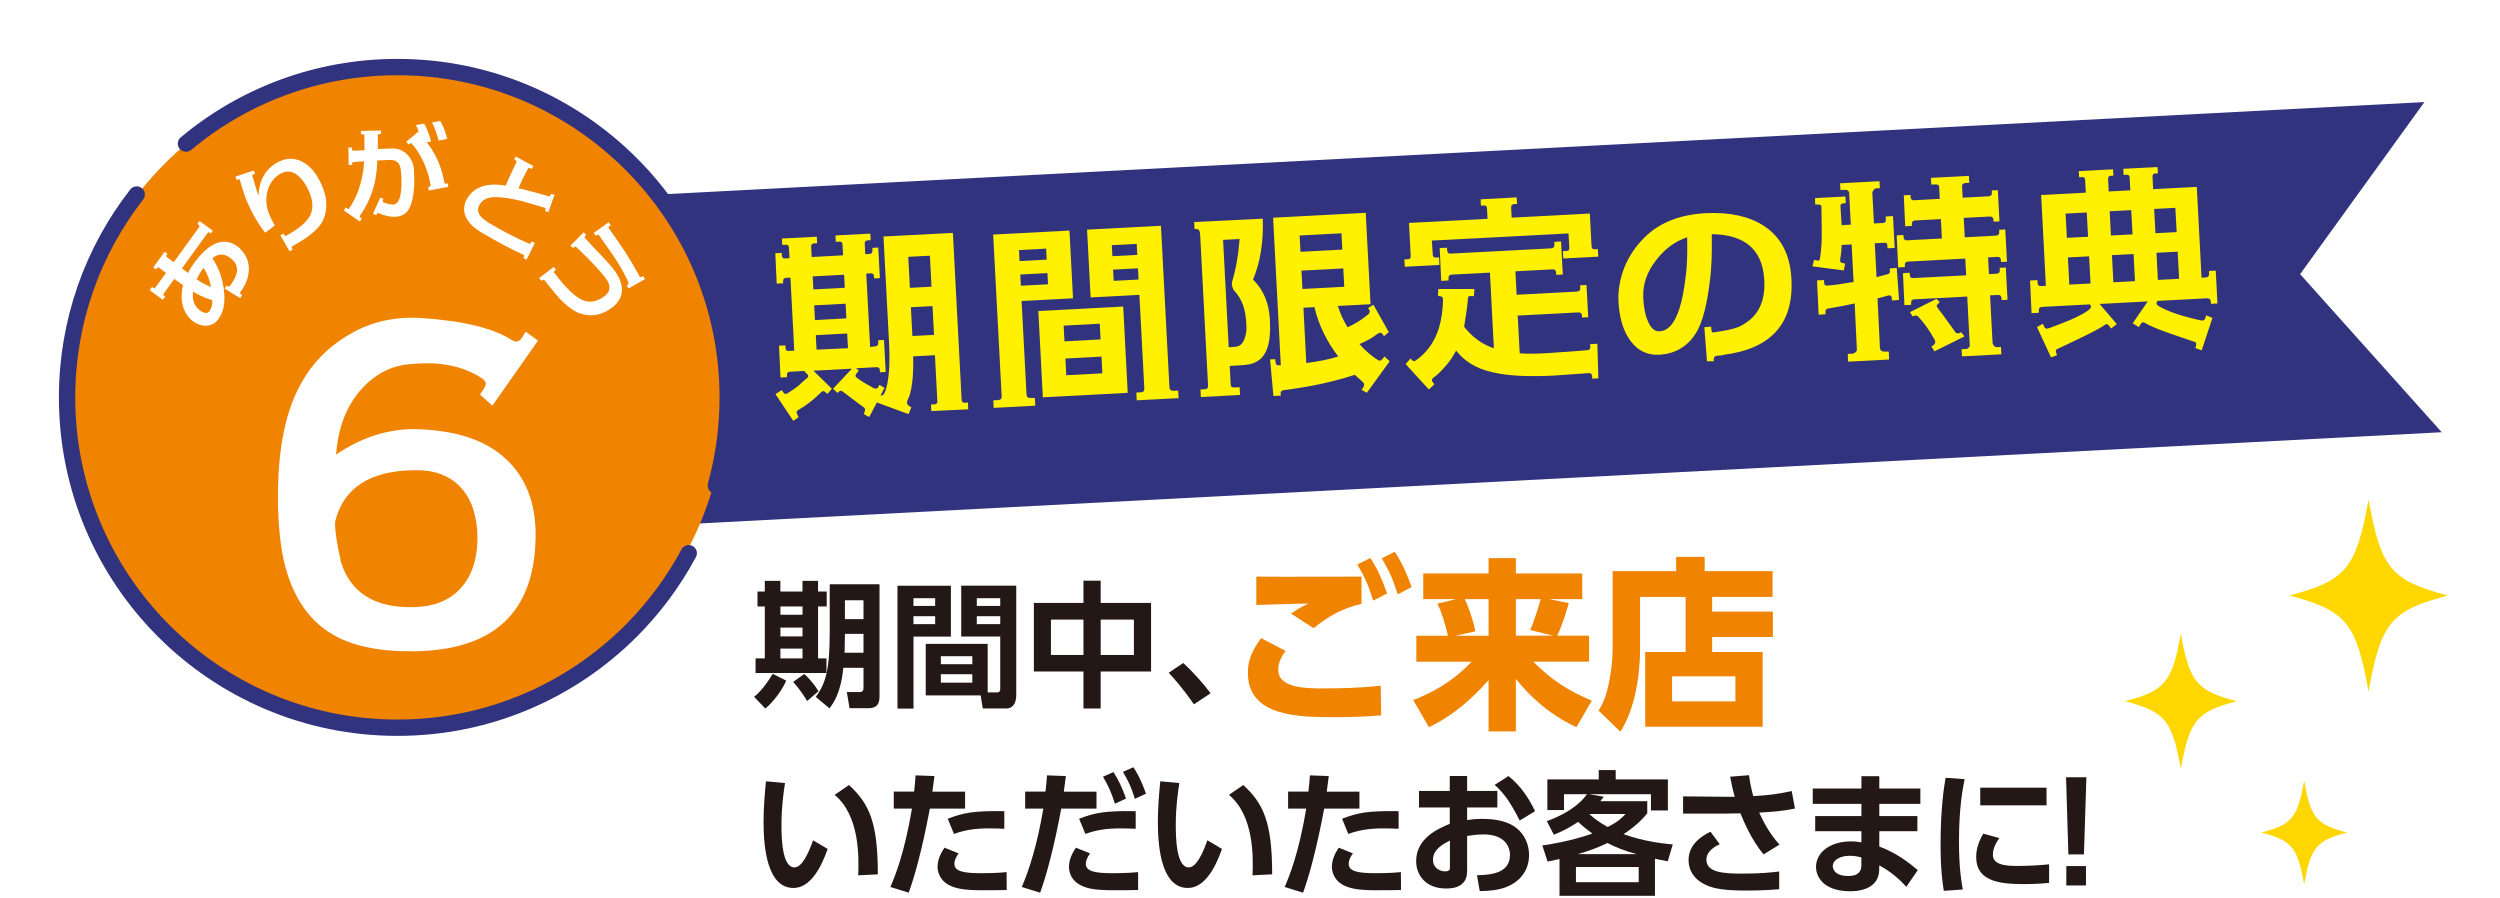 <?xml version="1.0" encoding="UTF-8"?><svg id="_レイヤー_2" xmlns="http://www.w3.org/2000/svg" width="615" height="221" xmlns:xlink="http://www.w3.org/1999/xlink" viewBox="-10 -10 615 221"><defs><style>.cls-1{fill:#231815;}.cls-2{fill:#fed600;}.cls-3{fill:none;stroke:#32337f;stroke-linecap:round;stroke-linejoin:round;stroke-width:4.02px;}.cls-4{fill:#fff;}.cls-5{filter:url(#drop-shadow-1);}.cls-6{fill:#fff100;}.cls-7{fill:#32337f;}.cls-8{fill:#f08300;}</style><filter id="drop-shadow-1" x="-9.06" y="-9.18" width="613.44" height="193.92" filterUnits="userSpaceOnUse"><feOffset dx="4.49" dy="4.49"/><feGaussianBlur result="blur" stdDeviation="4.49"/><feFlood flood-color="#231815" flood-opacity=".8"/><feComposite in2="blur" operator="in"/><feComposite in="SourceGraphic"/></filter></defs><g id="_251002"><path class="cls-2" d="M592.17,136.5c-14.01,3.68-16.47,6.66-19.51,23.61-3.04-16.95-5.5-19.93-19.51-23.61,14.01-3.68,16.47-6.66,19.51-23.61,3.04,16.95,5.5,19.93,19.51,23.61Z"/><path class="cls-2" d="M567.35,194.81c-7.56,1.99-8.89,3.6-10.53,12.75-1.64-9.15-2.97-10.76-10.53-12.75,7.56-1.99,8.89-3.6,10.53-12.75,1.64,9.15,2.97,10.76,10.53,12.75Z"/><path class="cls-2" d="M540.23,162.5c-9.86,2.59-11.6,4.69-13.74,16.62-2.14-11.93-3.87-14.03-13.74-16.62,9.86-2.59,11.6-4.69,13.74-16.62,2.14,11.93,3.87,14.03,13.74,16.62Z"/><path class="cls-1" d="M183.41,157.43c-1.03,2.43-3.27,5.34-5.13,6.87l-2.77-2.87c1.83-1.47,3.67-4.07,4.57-5.67l3.33,1.67ZM178.14,132.89h3.83v2.63h5.44v-2.63h3.83v2.63h2.13v3.67h-2.13v12.77h2.07v3.6h-17.44v-3.6h2.27v-12.77h-1.8v-3.67h1.8v-2.63ZM181.98,139.19v2.03h5.44v-2.03h-5.44ZM181.98,144.39v2.17h5.44v-2.17h-5.44ZM181.98,149.56v2.4h5.44v-2.4h-5.44ZM187.85,155.8c.97.87,2.37,2.37,3.5,4.23l-2.8,2.43c-.73-1.3-1.97-3.1-3.43-4.7l2.73-1.97ZM206.36,133.75v27.64c0,2.74-1.73,2.83-3,2.83h-4.37l-.67-3.97h3.07c.9,0,1.03-.47,1.03-1.1v-4.87h-4.97c-.57,6.34-2.64,8.97-3.4,9.97l-3.37-2.8c2.4-3.33,3.43-6.5,3.43-15.91v-11.81h12.24ZM197.85,145.93c-.03,1.77-.03,2.67-.07,4.64h4.64v-4.64h-4.57ZM197.85,137.66v4.64h4.57v-4.64h-4.57Z"/><path class="cls-1" d="M210.78,134.09h13.14v12.51h-9.2v17.71h-3.94v-30.21ZM214.71,137.16v1.9h5.34v-1.9h-5.34ZM214.71,141.59v1.94h5.34v-1.94h-5.34ZM232.96,160.33h2.27c.8,0,.83-.5.83-.97v-12.77h-9.6v-12.51h13.54v26.88c0,1.2-.33,3.33-2.53,3.33h-5.7l-.53-3.23h-13.51v-12.67h15.24v11.94ZM221.45,151.43v1.97h7.74v-1.97h-7.74ZM221.45,155.86v2.07h7.74v-2.07h-7.74ZM230.29,137.16v1.9h5.77v-1.9h-5.77ZM230.29,141.59v1.94h5.77v-1.94h-5.77Z"/><path class="cls-1" d="M256.53,138.32v-5.47h4.23v5.47h12.4v16.87h-12.4v9.1h-4.23v-9.1h-12.2v-16.87h12.2ZM256.53,142.42h-8v8.7h8v-8.7ZM268.94,142.42h-8.17v8.7h8.17v-8.7Z"/><path class="cls-1" d="M283.7,163.27c-.67-.97-2.8-4.13-6.2-7.77l3.57-2.4c2.27,2,5.17,5.34,6.74,7.44l-4.1,2.73Z"/><path class="cls-8" d="M306.25,150.12c-1.62,2.12-1.8,3.74-1.8,4.64,0,4.55,6.93,4.59,10.9,4.59,4.82,0,9.5-.13,14.31-.67l.09,7.29c-2.25.18-5.4.45-11.21.45-8.82,0-21.56,0-21.56-10.89,0-2.97.86-5.22,3.24-8.55l6.03,3.15ZM324.93,138.55c-4.68,1.04-8.33,3.15-11.79,5.99l-5.54-3.6c1.4-.99,2.52-1.62,4.32-2.48-2.03.04-11.03.27-12.87.36v-6.98c1.75,0,3.11.05,7.38.05,4.64,0,14.36-.05,18.5-.05v6.71ZM327.09,127.26c1.75,2.66,2.79,5,4.14,8.73l-3.42,1.76c-1.17-3.74-1.98-5.63-3.91-8.87l3.2-1.62ZM333.12,125.73c2.07,3.2,3.2,6.08,4.14,8.69l-3.42,1.8c-1.13-3.65-2.07-5.72-3.92-8.87l3.2-1.62Z"/><path class="cls-8" d="M348.18,137.38h-8.06v-6.3h16.07v-3.78h6.71v3.78h16.34v6.3h-8.15l4.82.99c-.18.67-1.26,4.68-2.83,8.01h7.83v6.39h-13.73c4.55,4.54,8.51,7.11,14.4,9.59l-3.78,6.53c-7.2-3.38-11.75-7.97-14.9-11.89v12.92h-6.71v-12.6c-5.85,6.57-10.53,9.54-14.67,11.57l-3.87-6.66c4.32-1.71,9.41-4.23,14.36-9.45h-13.59v-6.39h7.79c-.76-2.93-1.44-5.58-2.61-7.88l4.59-1.13ZM348,146.39h8.19v-9h-5.85c.72,1.49,2.03,4.91,2.61,7.92l-4.95,1.08ZM366.41,144.99c1.08-2.34,2.34-6.62,2.61-7.61h-6.12v9h9.18l-5.67-1.4Z"/><path class="cls-8" d="M411.19,140.45h14.94v6.26h-14.94v3.69h12.43v18.37h-28.9v-18.37h9.95v-13.55h-11.21v12.83c0,6.75-1.4,15.12-4.86,20.3l-5.36-5.18c2.61-3.74,3.47-11.3,3.47-15.35v-18.95h15.62v-3.51h7.02v3.51h16.7v6.35h-14.86v3.6ZM416.91,156.38h-15.58v6.17h15.58v-6.17Z"/><path class="cls-1" d="M183.11,182.64c-.33,2.23-.87,5.77-.87,10.2,0,3.47.17,10.54,3.2,10.54,1.9,0,3.53-3.67,4.57-6.67l3.6,2.13c-1.77,5.04-4.44,9.6-8.41,9.6-6.2,0-7.37-9.14-7.37-16.24,0-3.57.33-7.24.6-10l4.67.43ZM201.12,205.32c.17-4.27.43-14.64-5.8-19.78l3.53-2.43c4.97,4.6,7.1,9.11,7.1,21.98l-4.83.24Z"/><path class="cls-1" d="M209.04,208.19c1.13-2.67,3.43-8.14,5.3-19.28h-4.47v-4.17h5c.2-1.87.27-2.47.36-4l4.64.17c-.3,2.44-.33,2.64-.5,3.84h8.04v4.17h-8.67c-1.87,9.97-3.74,16.71-5.2,20.68l-4.5-1.4ZM225.81,199.95c-.57.73-1.03,1.7-1.03,2.53,0,1.9,2.27,2.33,6.77,2.33.9,0,3.73-.03,6.07-.27l.03,4.4c-1.37.03-3.17.06-6.04.06-4.33,0-6.57-.37-8.4-1.4-1.63-.93-2.57-2.67-2.57-4.34,0-2.1,1.1-3.83,1.7-4.73l3.47,1.4ZM237.05,193.88c-.93-.03-2.17-.1-3.67-.1-3.73,0-6.23.47-8.7,1.37l-1.53-3.73c3.74-1.47,6.34-2,13.91-1.87v4.34Z"/><path class="cls-1" d="M241.36,208.19c1.8-4.14,3.8-10.37,5.3-19.28h-4.47v-4.17h5c.2-1.87.27-2.47.37-4l4.64.17c-.3,2.44-.33,2.64-.5,3.84h8.04v4.17h-8.67c-1.8,9.6-3.64,16.44-5.2,20.68l-4.5-1.4ZM258.14,199.95c-.73,1-1.03,1.93-1.03,2.53,0,1.9,2.27,2.33,6.77,2.33.9,0,3.77-.03,6.1-.27v4.4c-1.37.03-3.17.06-6.04.06-5,0-6.8-.5-8.4-1.4-1.7-.97-2.57-2.6-2.57-4.34,0-2.1,1.1-3.83,1.7-4.73l3.47,1.4ZM269.37,193.88c-.93-.03-2.17-.1-3.67-.1-3.73,0-6.23.47-8.7,1.37l-1.53-3.73c3.74-1.47,6.34-2,13.91-1.87v4.34ZM263.91,179.94c1.3,2,2.1,3.77,3.1,6.5l-2.74,1.27c-.87-2.73-1.57-4.3-2.93-6.64l2.57-1.13ZM268.81,178.74c.53.77,1.7,2.57,3.1,6.5l-2.73,1.27c-.83-2.7-1.57-4.37-2.94-6.64l2.57-1.13Z"/><path class="cls-1" d="M280.11,182.64c-.33,2.23-.87,5.77-.87,10.2,0,3.47.17,10.54,3.2,10.54,1.9,0,3.53-3.67,4.57-6.67l3.6,2.13c-1.77,5.04-4.44,9.6-8.41,9.6-6.2,0-7.37-9.14-7.37-16.24,0-3.57.33-7.24.6-10l4.67.43ZM298.12,205.32c.17-4.27.43-14.64-5.8-19.78l3.53-2.43c4.97,4.6,7.1,9.11,7.1,21.98l-4.83.24Z"/><path class="cls-1" d="M306.04,208.19c1.13-2.67,3.43-8.14,5.3-19.28h-4.47v-4.17h5c.2-1.87.27-2.47.37-4l4.64.17c-.3,2.44-.33,2.64-.5,3.84h8.04v4.17h-8.67c-1.87,9.97-3.74,16.71-5.2,20.68l-4.5-1.4ZM322.81,199.95c-.57.73-1.03,1.7-1.03,2.53,0,1.9,2.27,2.33,6.77,2.33.9,0,3.73-.03,6.07-.27l.03,4.4c-1.37.03-3.17.06-6.04.06-4.33,0-6.57-.37-8.4-1.4-1.63-.93-2.57-2.67-2.57-4.34,0-2.1,1.1-3.83,1.7-4.73l3.47,1.4ZM334.05,193.88c-.93-.03-2.17-.1-3.67-.1-3.73,0-6.23.47-8.7,1.37l-1.53-3.73c3.74-1.47,6.34-2,13.91-1.87v4.34Z"/><path class="cls-1" d="M358.35,184.57v4.07h-7.44v3.1c.73-.1,1.87-.3,3.77-.3,3.73,0,6.5.8,8.3,2.2,2.13,1.67,3.17,4.17,3.17,6.7,0,2.87-1.37,6.23-5.67,7.9-1.93.73-4.23.97-6.47.97l-.67-3.9c3.14-.07,8.11-.37,8.11-4.97,0-2.34-1.53-5.07-6.5-5.07-1.33,0-2.8.17-4.04.37v8.64c0,3.37-2.47,4.3-5.1,4.3-5.34,0-7.44-3.53-7.44-6.74,0-5.7,5.53-8.04,8.27-9.17v-4.03h-7.57v-4.07h7.57v-3.67h4.27v3.67h7.44ZM346.68,196.78c-1.5.77-4.17,2.07-4.17,4.77,0,1.77,1.47,2.8,2.94,2.8,1.23,0,1.23-.5,1.23-1.1v-6.47ZM361.09,180.91c3.13,2.5,5.1,5.64,6.53,8.64l-3.77,2.3c-2.47-4.87-4.13-6.97-6.17-8.77l3.4-2.17Z"/><path class="cls-1" d="M400.26,201.88c-1.87-.37-2.3-.43-3.14-.63v9.11h-23.48v-9.04c-.83.17-2.27.5-2.93.63l-1.3-3.97c1.64-.23,6.7-.97,12.31-2.93-1.24-.9-2.04-1.53-3.5-2.87-1.7,1.13-3.07,1.97-5.97,3.17l-1.73-3.34c6.8-2.53,9-5.47,9.9-6.64h-5.67v3.9h-4.1v-7.54h12.64v-2.3h4.17v2.3h12.84v7.64h-4.17v-4h-15.21l3.6.63c-.2.3-.67.9-.83,1.1h11.54v2.97c-.73.9-2.4,2.9-5.84,5.13,5.04,1.8,9.57,2.3,12.11,2.53l-1.23,4.13ZM393.12,203.28h-15.44v3.74h15.44v-3.74ZM392.55,200.11c-3.1-.9-4.94-1.6-7.1-2.73-2.43,1.17-4.67,1.97-7.3,2.73h14.4ZM380.95,190.24c.97.87,2.13,1.87,4.53,3.2,2.6-1.3,3.43-2.17,4.4-3.2h-8.94Z"/><path class="cls-1" d="M423.85,200.18c-3.07-3.6-5.04-8.5-5.7-10.1-.6,0-2.97.06-3.27.06h-10.84v-4.23l11.1.1h1.6c-.47-1.67-.7-2.7-1.13-4.94l4.64-.37c.37,2.77.93,4.7,1.07,5.14,3.2-.17,5.84-.43,9.44-1.24l.8,4.3c-3.23.67-5.34.8-8.8,1,1.3,2.83,2.87,5.57,5,7.87l-3.9,2.4ZM413.04,197.68c-.8.37-3.27,1.57-3.27,3.8,0,3.23,4.43,3.43,8.87,3.43,4.9,0,7.47-.33,9.04-.53v4.37c-1.33.1-3.83.33-8.1.33-6.64,0-8.8-.73-10.7-1.77-2.1-1.17-3.5-3.17-3.5-5.74,0-3.6,2.87-5.77,5.4-6.97l2.27,3.07Z"/><path class="cls-1" d="M462.41,183.98v3.77h-10.1v3h9.37v3.73h-9.37v3.77c4.07,1.5,7.14,3.83,9.47,5.8l-2.83,4.1c-2.67-2.94-5-4.37-6.64-5.27l-.03,1.17c-.1,4-3.8,5.2-7.04,5.2-6.9,0-8.5-3.77-8.5-6,0-3.57,3.5-6.27,8.6-6.27,1.17,0,1.9.13,2.57.24v-2.74h-11.37v-3.73h11.37v-3h-11.97v-3.77h11.97v-3.04h4.4v3.04h10.1ZM447.9,200.95c-.43-.13-1.47-.43-2.83-.43-2.34,0-4.2,1-4.2,2.57,0,.43.23,2.4,3.8,2.4,1.63,0,3.23-.43,3.23-2.7v-1.83Z"/><path class="cls-1" d="M473.31,181.67c-.43,2.04-1.4,6.84-1.4,15.31,0,6.74.64,10.24.94,11.84l-4.67.33c-.3-1.83-.8-5.04-.8-11.44,0-8.77.83-14.04,1.24-16.37l4.7.33ZM481.84,196.18c-1.33,1.77-1.6,3.3-1.6,4.04,0,2.47,2.83,2.8,6,2.8,2.47,0,5.37-.13,7.84-.4v4.57c-1.27.13-3.3.3-6.23.3-6.14,0-11.71-.77-11.71-6.64,0-.8.07-2.97,1.74-5.77l3.97,1.1ZM493.45,183.77v4.34h-16.31v-4.34h16.31Z"/><path class="cls-1" d="M503.25,181.21l-.6,18.97h-3.83l-.57-18.97h5ZM498.31,203.05h4.84v4.77h-4.84v-4.77Z"/><g class="cls-5"><polygon class="cls-7" points="581.92 10.62 551.34 52.95 586.17 91.84 146.46 114.86 142.2 33.64 581.92 10.62"/><circle class="cls-8" cx="83.27" cy="82.83" r="80.82" transform="translate(-11.93 151.62) rotate(-80.7)"/><path class="cls-3" d="M154.94,121.6c-3.79,7.07-8.59,13.51-14.21,19.13-14.7,14.7-35.02,23.8-57.46,23.8-44.88,0-81.26-36.38-81.26-81.26,0-18.82,6.4-36.14,17.13-49.91"/><path class="cls-3" d="M31.25,20.84C45.34,9.08,63.48,2.01,83.27,2.01c44.88,0,81.26,36.38,81.26,81.26,0,7.5-1.02,14.77-2.92,21.67"/><path class="cls-4" d="M87.18,145.72c-8.5.1-15.18-1.32-20.04-4.25-6.07-3.64-10.02-9.82-11.94-18.62-.81-4.05-1.32-9.11-1.32-15.08,0-11.34,1.72-20.24,5.06-26.72,2.83-5.67,6.98-10.02,12.35-13.16,5.37-3.24,11.34-4.55,17.82-4.15,10.53.71,17.91,2.53,22.37,5.47,1.01.61,1.82.3,2.43-.61l.91-1.52,3.04,2.23-11.23,15.99-3.04-2.73,1.01-1.52c.61-.91.51-1.62-.3-2.33-3.74-2.53-8.3-3.85-13.76-3.85-1.11,0-2.43.1-3.84.2-4.96.3-9.11,2.53-12.55,6.48-3.44,3.95-5.46,9.21-5.97,15.79,6.28-4.25,12.65-6.27,19.23-6.27,9.82.2,17.31,2.53,22.37,7.19,5.06,4.56,7.59,11.03,7.49,19.23-.2,18.62-10.22,28.03-30.06,28.24ZM99.22,105.84c-2.73-3.24-6.68-4.76-11.74-4.66-10.93.1-17.51,4.35-19.53,12.65v1.21c.1,2.03.61,5.06,1.52,9.01,2.43,7.39,8.3,10.93,17.51,10.83,5.57-.1,9.61-1.82,12.45-5.36,2.43-3.04,3.54-6.98,3.54-11.94-.1-4.96-1.32-8.91-3.74-11.74Z"/><path class="cls-4" d="M26.48,48.27c-.16.21-.11.38.1.53l1.67,1.21,6.23-8.6c.17-.24.14-.42-.09-.59l-.3-.22.51-.71,3.27,2.37-.5.68-.26-.19c-.21-.16-.4-.13-.55.09l-6.29,8.69c.37.3.86.66,1.47,1.13.45-.85.96-1.69,1.53-2.48,3.86-5.2,7.45-6.51,10.84-3.93,2.72,2.42,3.33,5.41,1.83,8.96-.2.41-.42.81-.66,1.18l.02.02-.08.11c-.12.17-.33.45-.57.83-.11.24-.1.41.08.51l.36.23-.49.76-3.82-2.34.46-.77.32.2c.13.09.3.08.5-.06,1.22-1.69,1.81-3.03,1.77-4.07-.02-1.1-.59-2.06-1.75-2.9-1.48-1.07-2.91-1.03-4.33.12,1.71,2.51,2.68,5.44,2.93,8.75.17,2.51-.24,4.52-1.31,6.04-.72,1.08-1.66,1.67-2.8,1.79s-2.28-.18-3.42-.95c-1.34-.94-2.26-2.29-2.69-4.07-.38-1.58-.36-3.23.08-4.93-.53-.35-1.24-.86-2.15-1.53l-2.6,3.59c-.16.21-.12.4.09.56l.26.19-.57.79-3.24-2.38.57-.79.28.2c.24.17.4.16.54-.03l2.62-3.62-1.82-1.35c-.14-.04-.26,0-.36.13l-.28.38-.68-.5,2.81-3.87.71.51-.23.32ZM33,57.24c-.28,2.18.4,3.82,2.01,4.84.42.27.8.42,1.18.4.36,0,.61-.12.78-.32.56-.77.81-1.7.78-2.79-1.55-.47-3.07-1.12-4.56-2l-.19-.14ZM35.36,51.7c-.57.79-1.06,1.65-1.47,2.52,1.21.84,2.37,1.45,3.5,1.88-.27-1.7-.88-3.28-1.81-4.71l-.22.3Z"/><path class="cls-4" d="M65.03,39.6c-.88,2.01-3.39,4.16-7.53,6.44-.19.16-.27.35-.17.53l.18.35-.77.4-2.27-3.94.74-.41.18.29c.12.23.27.34.42.29,1.61-.9,2.84-1.69,3.67-2.37,1.34-1.09,2.21-2.2,2.6-3.33.58-1.73.26-3.77-.96-6.11-.75-1.43-1.57-2.48-2.5-3.19-1.23-.93-2.5-1.07-3.79-.46-1.61.79-2.72,2.08-3.37,3.91-.57,1.76-.59,3.59,0,5.45.3.97.86,2.14,1.67,3.53-.42.34-1.22.91-2.41,1.77-1.21-1.57-2.23-3.18-3.09-4.82-.35-.68-.73-1.46-1.14-2.35-.64-1.39-1.29-3.32-1.97-5.82-.07-.14-.2-.16-.39-.12l-.46.15-.25-.82,4.53-1.53.29.83-.41.13c-.22.09-.3.22-.22.44l.04.19s.11.39.31,1c.09.22.15.46.21.69.2.73.49,1.74.88,2.99.24-3.88,1.75-6.61,4.59-8.18,2.04-1.16,4.04-1.28,5.98-.36,1.65.77,3.02,2.14,4.17,4.16,2.15,3.76,2.56,7.18,1.23,10.26Z"/><path class="cls-4" d="M87.34,27.46c.04.69.07,1.32.09,1.9.04,2.59-.24,4.73-.82,6.46s-1.67,2.72-3.28,2.96c-.98.15-1.98.06-3.07-.27-.32-.07-.85-.25-1.59-.58-.21-.05-.4.03-.47.25l-.13.29-.8-.36,1.78-3.99.8.33-.13.32c-.13.29-.07.48.19.55l.66.22c.21.05.56.15,1.06.25.21.05.37.05.56.04.84-.01,1.44-.71,1.76-2.09.37-1.46.42-3.55.19-6.21-.16-1.76-.99-2.65-2.53-2.68l-3.27.13c-.11,2.64-.42,4.87-.95,6.65-.57,2.07-1.46,4.04-2.65,5.91h.03l-.7.99c-.1.21-.07.4.12.52l.32.23-.49.72-3.93-2.73.46-.72.4.28c.19.13.35.1.45-.06,0-.03.03-.05.05-.05l.03-.08.49-.75c1-1.6,1.76-3.44,2.31-5.51.47-1.78.73-3.5.81-5.16l-1.69.05v.08s-.82.01-.82.01c-.29,0-.45.14-.44.4v.32s-.87.01-.87.01l-.07-4.28.87-.02v.34c.01.32.14.45.44.44h.48s2.19-.1,2.19-.1l-.03-3.56c0-.24-.11-.37-.35-.36h-.5s-.01-.84-.01-.84l4.91-.08.02.87h-.42c-.21.01-.34.12-.36.33l.03,3.33,3.35-.11c1.66-.08,3.02.5,4.07,1.7.92,1.02,1.38,2.25,1.46,3.67ZM95.63,30.6l.2.87-4.82.9-.2-.87.32-.06c.21-.03.32-.17.31-.4-.38-2.19-1.02-4.23-1.95-6.12-.79-1.57-1.58-2.8-2.39-3.71l-.24-.31c-.19-.21-.4-.23-.61-.04l-.24.19-.57-.65,3.05-2.59c-.25-.6-.44-1.1-.66-1.52l2-.38c.65,1.07,1.26,2.54,1.74,4.41l-1.08.2c1.43,1.82,2.52,3.73,3.24,5.78.47,1.29.84,2.71,1.13,4.26.08.11.21.16.45.13l.32-.09ZM93.4,20.1c-.42-1.66-.95-3.13-1.61-4.46l2-.38c.68,1.07,1.26,2.54,1.74,4.41l-2.13.43Z"/><path class="cls-4" d="M115.89,26.86c-.2-.08-.35-.07-.48.1-.86,1.6-1.67,3.21-2.34,4.86l.8.19c1.04.23,2.93.74,5.72,1.52l.26.08.76.2c.14.02.26-.1.35-.32l.1-.3.86.25-1.52,4.28-.82-.32.11-.27c.08-.2.05-.36-.13-.49-3.17-.96-5.15-1.51-5.96-1.74-2.25-.55-4.28-.86-6.12-.89-1.92-.05-3.28.58-3.99,1.84-.91,1.52-.2,2.98,2.09,4.36,3.15,1.94,6.51,3.68,10.1,5.25h.18c.1,0,.17-.08.26-.25l.16-.3.79.37-2.04,4.12-.79-.43.14-.26c.14-.26.07-.47-.17-.57-2.79-1.23-6.19-3.04-10.27-5.44-1.68-.99-2.89-2.1-3.6-3.35-.93-1.67-.88-3.38.16-5.13,1.23-2.01,3.21-3.13,5.96-3.27.94-.07,2.1,0,3.46.21.24-.68.97-2.3,2.17-4.8l.44-.87c.1-.25.06-.39-.13-.49l-.41-.25.42-.73,4.31,2.35-.39.72-.44-.24Z"/><path class="cls-4" d="M128.26,62.64c-1.42-.48-2.93-1.51-4.5-3.08-.96-.94-2.17-2.41-3.72-4.38l-.51-.67c-.15-.21-.37-.25-.61-.08l-.22.19-.55-.72,3.58-2.72.54.72-.28.2c-.24.17-.27.35-.14.52,2.88,3.81,5.27,6.06,7.14,6.77,1.65.64,3.35.33,5.07-.9,1.7-1.21,1.84-2.74.39-4.63-1.37-1.78-3.54-4.09-6.54-6.98l-.02.02-.38-.4-.25-.21c-.2-.15-.39-.14-.56.04l-.21.21-.64-.62,3.23-3.25.64.62-.25.24c-.18.2-.2.4,0,.58l.16.18c.71.82,2,2.17,3.81,4.06,1.32,1.39,2.34,2.55,3.06,3.46,1.35,1.76,2.02,3.42,2.01,4.99-.01,1.76-.86,3.24-2.6,4.49-2.44,1.81-4.99,2.23-7.64,1.34ZM132.07,43.53l-.51-.71,3.69-2.64.51.71-.32.23c-.26.18-.3.35-.18.52l.49.69c1.61,2.29,2.8,4,3.52,5.11,1.15,1.8,2.22,3.6,3.18,5.35l.36.68c.11.25.33.28.58.13l.35-.19.42.77-4.05,2.31-.44-.75.27-.16c.21-.12.26-.32.13-.58l-.32-.78c-.81-1.72-1.87-3.57-3.21-5.59-.48-.72-1.71-2.48-3.68-5.25-.18-.16-.35-.17-.52-.05l-.26.18Z"/></g><path class="cls-6" d="M182.28,85.97c.49.68.75.97.91.96.15,0,.3-.07.54-.18,1.17-.72,2.09-1.37,2.67-1.85,1.34-1.23,2.06-1.87,2.16-1.92.34-.27.37-.57.05-.91l-.75-.77.05-.05-3.61.19c-.5.03-.74.29-.71.89l.02.45-1.61.09-.36-7.83,1.56-.08.03.55c.03.6.25.84.75.82l1.41-.07-.94-17.97-1.1.06c-.5.03-.74.34-.71.89l.03.45-1.6.08-.34-7.48,1.56-.08.03.55c.03.55.29.84.75.82l1.15-.06-.14-2.66c-.03-.5-.34-.69-.84-.66l-.81.04-.08-1.56,8.58-.45.08,1.6-.65.03c-.6.03-.84.3-.82.8l.13,2.56,7.73-.41-.14-2.71c-.03-.5-.29-.69-.84-.66l-.81.04-.08-1.56,8.58-.45.08,1.61-.7.04c-.55.03-.79.29-.77.79l.14,2.61,1.01-.05c.55-.03.79-.34.76-.9l-.03-.6,1.45-.08.4,7.53-1.41.07-.03-.45c-.03-.55-.29-.84-.8-.81l-1.11.06.95,18.07,1.25-.17c.5-.03.78-.34.75-.89l-.03-.6,1.45-.07.41,7.88-1.41.07-.02-.45c-.03-.6-.3-.84-.8-.81l-5.07.27.69.57-.61.79c-.33.42-.26.77.15,1,.89.71,2.3,1.54,4.16,2.55.51.18.86.11,1.04-.21l.32-.62,1.25.74-.96,1.86c.46.13.85-.19,1.11-.91.97-2.52,1.26-6.66.96-12.38l-1.35-25.8,17.07-.89,2.15,41.01c.03.55.29.79.74.77l.81-.04.09,1.66-9.09.43-.09-1.61.95-.05c.45-.02.64-.28.62-.74l-.59-11.34-5.37.28c.12,4.17-.17,7.46-.95,9.87-.13.31-.32.62-.49,1.08-.17.56,0,.96.42,1.24l.57.37-.67,1.65-7.8-2.86-1.88,3.57c-.36-.18-.83-.41-1.35-.74.41-.83.43-1.33.06-1.61-.94-.66-2.62-1.93-5.03-3.76-.32-.24-.52-.37-.73-.36-.1,0-.39.22-.77.55l-1.06-1.05,4.63-4.92-9.49.5,4.56,4.44-1.09,1.26-.64-.52c-.26-.24-.61-.22-.95.15-1.77,1.8-3.7,3.27-5.81,4.48-.14.11-.19.21-.18.36.02.3.19.75.47,1.28l-1.31.88-4.37-6.57,1.46-.93ZM189.92,57.99l.17,3.21,7.73-.41-.17-3.21-7.73.41ZM198.02,64.71l-7.73.41.19,3.61,7.73-.41-.19-3.61ZM198.41,72.04l-7.73.41.19,3.56,7.73-.35-.19-3.61ZM213.83,60.81l5.32-.28-.4-7.63-5.32.28.4,7.63ZM214.45,72.66l5.32-.28-.37-7.08-5.32.28.37,7.08Z"/><path class="cls-6" d="M244.69,89.8l-10.24.54-.1-1.86,1.25-.07c.55-.03.84-.35.81-.9l-2.09-39.81,18.77-.98.87,16.66-12.65.66,1.21,22.99c.03.6.35.89.95.86h1.11s.1,1.9.1,1.9ZM240.67,51.51l.14,2.71,6.68-.35-.14-2.71-6.68.35ZM241.13,60.29l6.68-.35-.14-2.76-6.68.35.14,2.76ZM246.54,87.74l-1.11-21.23,20.88-1.1,1.11,21.23-20.88,1.1ZM260.74,73.5l-.2-3.87-8.88.47.2,3.87,8.88-.47ZM261.18,81.83l-.21-4.11-8.88.47.21,4.12,8.88-.47ZM270.69,86.52c.55-.03.84-.35.81-1l-1.21-22.99-12,.63-.87-16.67,18.17-.95,2.09,39.75c.03.6.4.89,1.05.85l1.1-.06.1,1.86-10.29.54-.1-1.91,1.15-.06ZM263.65,53.02l6.12-.32-.14-2.71-6.12.32.14,2.71ZM263.82,56.33l.14,2.76,6.12-.32-.14-2.76-6.12.32Z"/><path class="cls-6" d="M292.51,79.99l.24,4.57c.03.55.29.79.79.76l1.41-.07.1,1.91-9.64.51-.1-1.86,1.01-.05c.6-.03.89-.3.87-.75l-1.95-37.25c-.05-.95-.32-1.44-.88-1.41l-.5-.02-.09-1.71,16.87-.83c.2,5.73-.6,10.7-2.39,14.98,2.55,2.53,3.93,5.78,4.14,9.8.16,3.11-.06,5.49-.64,7.08-.83,2.46-2.57,3.81-5.22,4.1-.6.08-1.96.15-4.01.26ZM292.27,75.42c.95-.05,1.56-.08,1.85-.15.85-.1,1.53-.68,1.97-1.76.4-.98.6-2.04.53-3.25-.06-2.16-.35-3.86-.83-5.19-.47-1.33-1.24-2.6-2.36-3.8-.39-.83-.48-1.53-.31-2.05.9-2.97,1.53-6.42,1.82-10.42l-4.06.21,1.38,26.4ZM330.43,72.72c-.28-.59-.55-.88-.9-.86-.25.01-.55.18-.94.45-.82.7-2.19,1.47-4.15,2.33,1.45,1.69,3.03,3.01,4.69,4.03.31.09.56.07.75-.14l.71-.84,1.27,1.19-5.63,7.75-1.3-.74c.43-.47.66-.89.64-1.29-.01-.25-.12-.45-.33-.59l-.32-.34c-.58-.52-1.16-.99-1.64-1.48-4.7,1.56-9.92,2.74-15.67,3.54h.05s-1.85.25-1.85.25c-.5.08-.79.34-.77.75l.03.6-1.81.09-.82-9.01,1.26-.06.09.75c.03.55.29.79.74.77l.55-.03-1.9-36.29,22.79-1.2,1.18,22.49-8.03.42c.55,1.83,1.34,3.56,2.39,5.26,2.02-.96,3.67-2,4.92-3.07.39-.27.52-.58.51-.88-.01-.25-.13-.5-.4-.79l1.32-.82,3.78,6.75-1.21,1.02ZM320.21,51.41l-.21-4.02-10.29.54.21,4.01,10.29-.54ZM310.16,56.57l.24,4.52,10.29-.54-.24-4.52-10.29.54ZM311.35,79.31c3.25-.42,5.84-.96,7.87-1.62-2.86-3.68-4.83-7.75-5.87-12.13l-2.71.14.71,13.6Z"/><path class="cls-6" d="M362.4,40.24c-.45.02-.69.29-.66.84l.13,2.46,19.23-1.01.42,8.03c.03.55.29.79.74.76l.81-.04.1,1.86-8.59.45-.1-1.81.96-.05c.45-.02.64-.28.61-.74l-.19-3.57-33.63,1.76.23,3.41c.03.55.24.79.75.76l.8-.04.1,1.86-8.53.45-.1-1.81.95-.05c.45-.02.64-.28.61-.74l-.43-8.18,19.33-1.01-.14-2.61c-.02-.45-.24-.69-.69-.67l-.8.04-.08-1.56,8.88-.47.09,1.61-.8.04ZM351.85,62.79c-.45-.03-.7.19-.73.54-.07,1.46-.41,3.8-.94,7.05,1.99,2.56,4.45,4.35,7.32,5.3l-.98-18.62-9.34.49c-.6.03-.89.35-.86.95l.03.5-1.81.1-.37-8.08,1.8-.09.03.6c.03.6.3.89.85.86l24.65-1.29c.65-.04.94-.35.9-.96l-.04-.65,1.66-.09.43,8.13-1.6.09-.03-.5c-.03-.6-.35-.89-.95-.86l-9.08.48.3,5.77,14.81-.78c.6-.03.89-.35.86-.9l-.04-.65,1.56-.08.42,7.93-1.51.08-.02-.45c-.03-.55-.35-.84-.9-.81l-14.91.78.49,9.29c2.12.14,4.63.11,7.59-.1l7.57-.55,1.65-.14c.4-.12.58-.38.57-.73l-.04-.75,1.76-.09.25,8.5-1.51.08-.03-.6c-.03-.5-.29-.74-.74-.76l-8.53.6c-5.72.3-10.26.13-13.67-.49-2.44-.43-4.38-1.03-5.83-1.81-1.75-.87-3.33-2.14-4.68-3.83-.69,1.29-1.43,2.44-2.29,3.44-1.28,1.52-2.38,2.59-3.26,3.19-.29.22-.43.37-.42.63s.23.54.61,1.03l-1.34,1.28-5.71-6.25,1.18-1.37c.43.43.69.67.89.66.1,0,.3-.07.44-.22,2.19-1.52,3.79-3.52,4.88-5.89,1.09-2.37,1.68-5.32,1.8-8.85.02-.66-.2-1-.65-1.02l-.61-.12.11-1.67h8.86s-.11,1.75-.11,1.75h-.75Z"/><path class="cls-6" d="M410.96,70.36l.03.6c.02.45.14.75.35.84,2.65-.39,4.49-.74,5.58-1.1,1.19-.36,2.36-1.03,3.52-2,2.71-2.25,3.88-5.64,3.55-10.2-.53-7.17-4.79-10.77-12.9-10.9.08,4.38-.04,7.81-.32,10.34-.75,6.83-1.96,11.53-3.64,14.13-2.05,3.18-4.98,4.89-8.69,5.19-3.06.21-5.53-.92-7.32-3.39-1.84-2.42-2.83-5.84-3-10.21-.04-2.67.48-5.36,1.54-8.03,1.12-2.68,2.71-5.02,4.77-7.1,3.68-3.72,8.76-5.74,15.13-6.08,5.92-.31,10.71.75,14.36,3.12,4.22,2.75,6.46,7.11,6.78,13.08.57,10.94-4.99,17.17-16.74,18.64l.05.05-1.6.18c-.5.03-.79.29-.82.75l-.02.6h-1.66s-.64-8.38-.64-8.38l1.7-.14ZM395.73,69.75c.67,1.17,1.45,1.73,2.26,1.74,2.27.08,3.98-1.87,5.19-5.71.65-1.95,1.16-4.79,1.61-8.64.24-2.13.34-5.05.25-8.77-3.07,1.02-5.63,2.96-7.75,5.79-2.21,2.88-3.21,5.91-3.05,9.07.15,2.91.67,5.05,1.5,6.52Z"/><path class="cls-6" d="M455.42,63.91l-.03-.6c-.02-.45-.28-.64-.74-.67-.79.24-1.68.49-2.78.75l.59,12.15c.03.6.4.94,1.06.95h1.11s.1,1.95.1,1.95l-10.09.53-.1-1.91,1.2-.06c.15,0,.35-.12.64-.28.29-.22.43-.43.41-.73l-.54-11.35c-2.24.52-4.38.88-6.43,1.24-.55.08-.78.4-.76.84l.03.6-1.71.09-.39-8.43,1.71-.09.04.75c.02.4.24.64.74.61,1.56-.08,3.71-.4,6.5-.89l-.48-9.23-2.46.13c-.03,1.31-.17,2.52-.36,3.64-.07.46.09.7.5.78l.71.17-.32,1.68-7.7-1.01.37-1.58.86.16c.31.09.5-.08.59-.38.35-1.98.52-4.51.45-7.62l-.07-5.13c.03-.45-.19-.65-.53-.63l-1.01-.05-.03-1.56,7.48-.39.08,1.61-.7.09c-.35.02-.59.24-.62.59.22,3.16.3,4.76.3,4.76l2.26-.12-.4-7.73c-.03-.6-.45-.88-1.2-.84l-.95.05-.09-1.66,9.69-.51.09,1.71-.8.04c-.3.02-.55.13-.73.44-.24.26-.32.47-.32.62l.4,7.58,2.11-.11c.55-.03.84-.3.82-.7l-.05-.9,1.81-.1.41,7.83-1.76.09-.04-.8c-.02-.4-.28-.59-.84-.56l-2.26.12.44,8.33c1.04-.26,1.89-.5,2.63-.69.45-.12.68-.39.67-.69l-.04-.75,1.71-.14.56,7.88-1.7.14ZM482.25,54.45l-.02-.45c-.03-.55-.35-.84-.9-.81l-2.26.12.21,4.12,1.81-.09c.6-.03.89-.3.86-.85l-.03-.6,1.51-.08.42,7.93-1.46.08-.02-.45c-.03-.6-.35-.84-.9-.81l-1.91.1.61,11.69c.01.15.12.4.34.69.21.24.48.38.77.36l.96-.05.1,1.81-9.69.51-.09-1.76,1.2-.06c.15,0,.3-.12.49-.28.24-.21.33-.47.31-.77l-.62-11.85-13,.68c-.55.03-.84.29-.81.9l.02.45-1.66.09-.36-7.88,1.66-.09.03.55c.03.55.29.79.8.76l13.05-.68-.21-4.12-14.06.74c-.6.03-.84.35-.81.9l.02.45-1.66.09-.36-7.89,1.66-.09.03.55c.03.5.29.79.79.76l8.64-.45-.25-4.77-6.33.33c-.55.03-.84.35-.81.9l.02.45-1.66.09-.35-7.63,1.66-.09.03.55c.03.55.29.79.79.76l6.38-.34-.15-2.91c-.03-.5-.34-.68-.99-.65l-.95.05-.09-1.66,9.34-.49.09,1.71-.81.04c-.65.03-.99.3-.96.86l.14,2.76,6.32-.33c.6-.03.89-.3.87-.85l-.03-.6,1.5-.08.4,7.68-1.45.07-.02-.45c-.03-.55-.35-.84-.9-.81l-6.42.34.25,4.77,7.63-.4c.6-.03.89-.35.86-.85l-.03-.6,1.51-.08.42,7.93-1.46.08ZM465.89,76.44l-.76-1.17c.63-.38.96-.75.94-1.16-.01-.2-.07-.35-.13-.5-1.22-2.25-2.58-4.14-4.02-5.68-.32-.39-.77-.41-1.41-.08l-.66-1.07,6.52-3.26.8.81c-.48.48-.77.75-.76.85,0,.1.12.29.23.54.49.63,2,2.61,4.39,6.01.32.38.78.41,1.41-.03l.81,1.06-7.36,3.66Z"/><path class="cls-6" d="M520.12,32.68c-.45.02-.64.34-.6.94l.15,2.91,10.74-.56,1.17,22.34.96-.05c.65-.03.94-.35.9-.95l-.03-.65,1.66-.09.42,8.08-1.6.09-.03-.5c-.03-.6-.35-.89-.95-.86l-12.15.64-.14.21c-.23.36-.11.71.3.99,2.29,1.39,5.72,2.57,10.41,3.58.61.17.95,0,1.13-.41l.26-.82,1.54.63-2.65,7.99-1.54-.57c.13-.41.21-.76.2-1.02-.02-.25-.12-.4-.22-.44-2.25-.74-4.51-1.53-6.77-2.32-2.72-.96-4.57-1.77-5.56-2.37-.47-.28-.82-.26-1.05.16l-.51.83-1.51-.93,3.69-5.38-11.84.62,4.23,4.96-1.4,1.08-.59-.78c-.27-.39-.63-.37-1.06-.05-1.01.81-4.94,2.78-11.76,5.95-.1.06-.19.21-.18.46.01.25.13.6.3.99l-1.49.53-3.46-7.47,1.47-.78.34.79c.22.39.58.52,1.12.29,1.53-.53,3.31-1.23,5.38-2.09,2.75-1.2,4.31-2.14,4.79-2.77.24-.27.27-.57.06-.81l-.17-.19-11.69.61c-.6.03-.88.35-.85.95l.03.5-1.81.1-.37-8.03,1.81-.1.03.6c.03.6.3.89.85.86l1.21-.06-1.17-22.34,10.99-.58-.16-3.06c-.03-.55-.24-.79-.64-.77l-.85.04-.08-1.51,8.43-.44.08,1.56-.7.04c-.45.02-.64.34-.6.94l.15,2.91,5.32-.28-.16-3.06c-.03-.55-.24-.79-.64-.77l-.85.04-.08-1.51,8.43-.44.08,1.56-.7.04ZM503.35,42.27l-5.22.27.31,5.97,5.22-.27-.31-5.97ZM503.92,53.06l-5.22.27.35,6.68,5.22-.27-.35-6.68ZM514.3,41.69l-5.32.28.31,5.97,5.32-.28-.32-5.97ZM514.86,52.48l-5.32.28.35,6.68,5.32-.28-.35-6.68ZM520.24,47.37l5.22-.27-.32-5.97-5.22.27.32,5.97ZM520.84,58.86l5.22-.27-.35-6.68-5.22.27.35,6.68Z"/></g></svg>